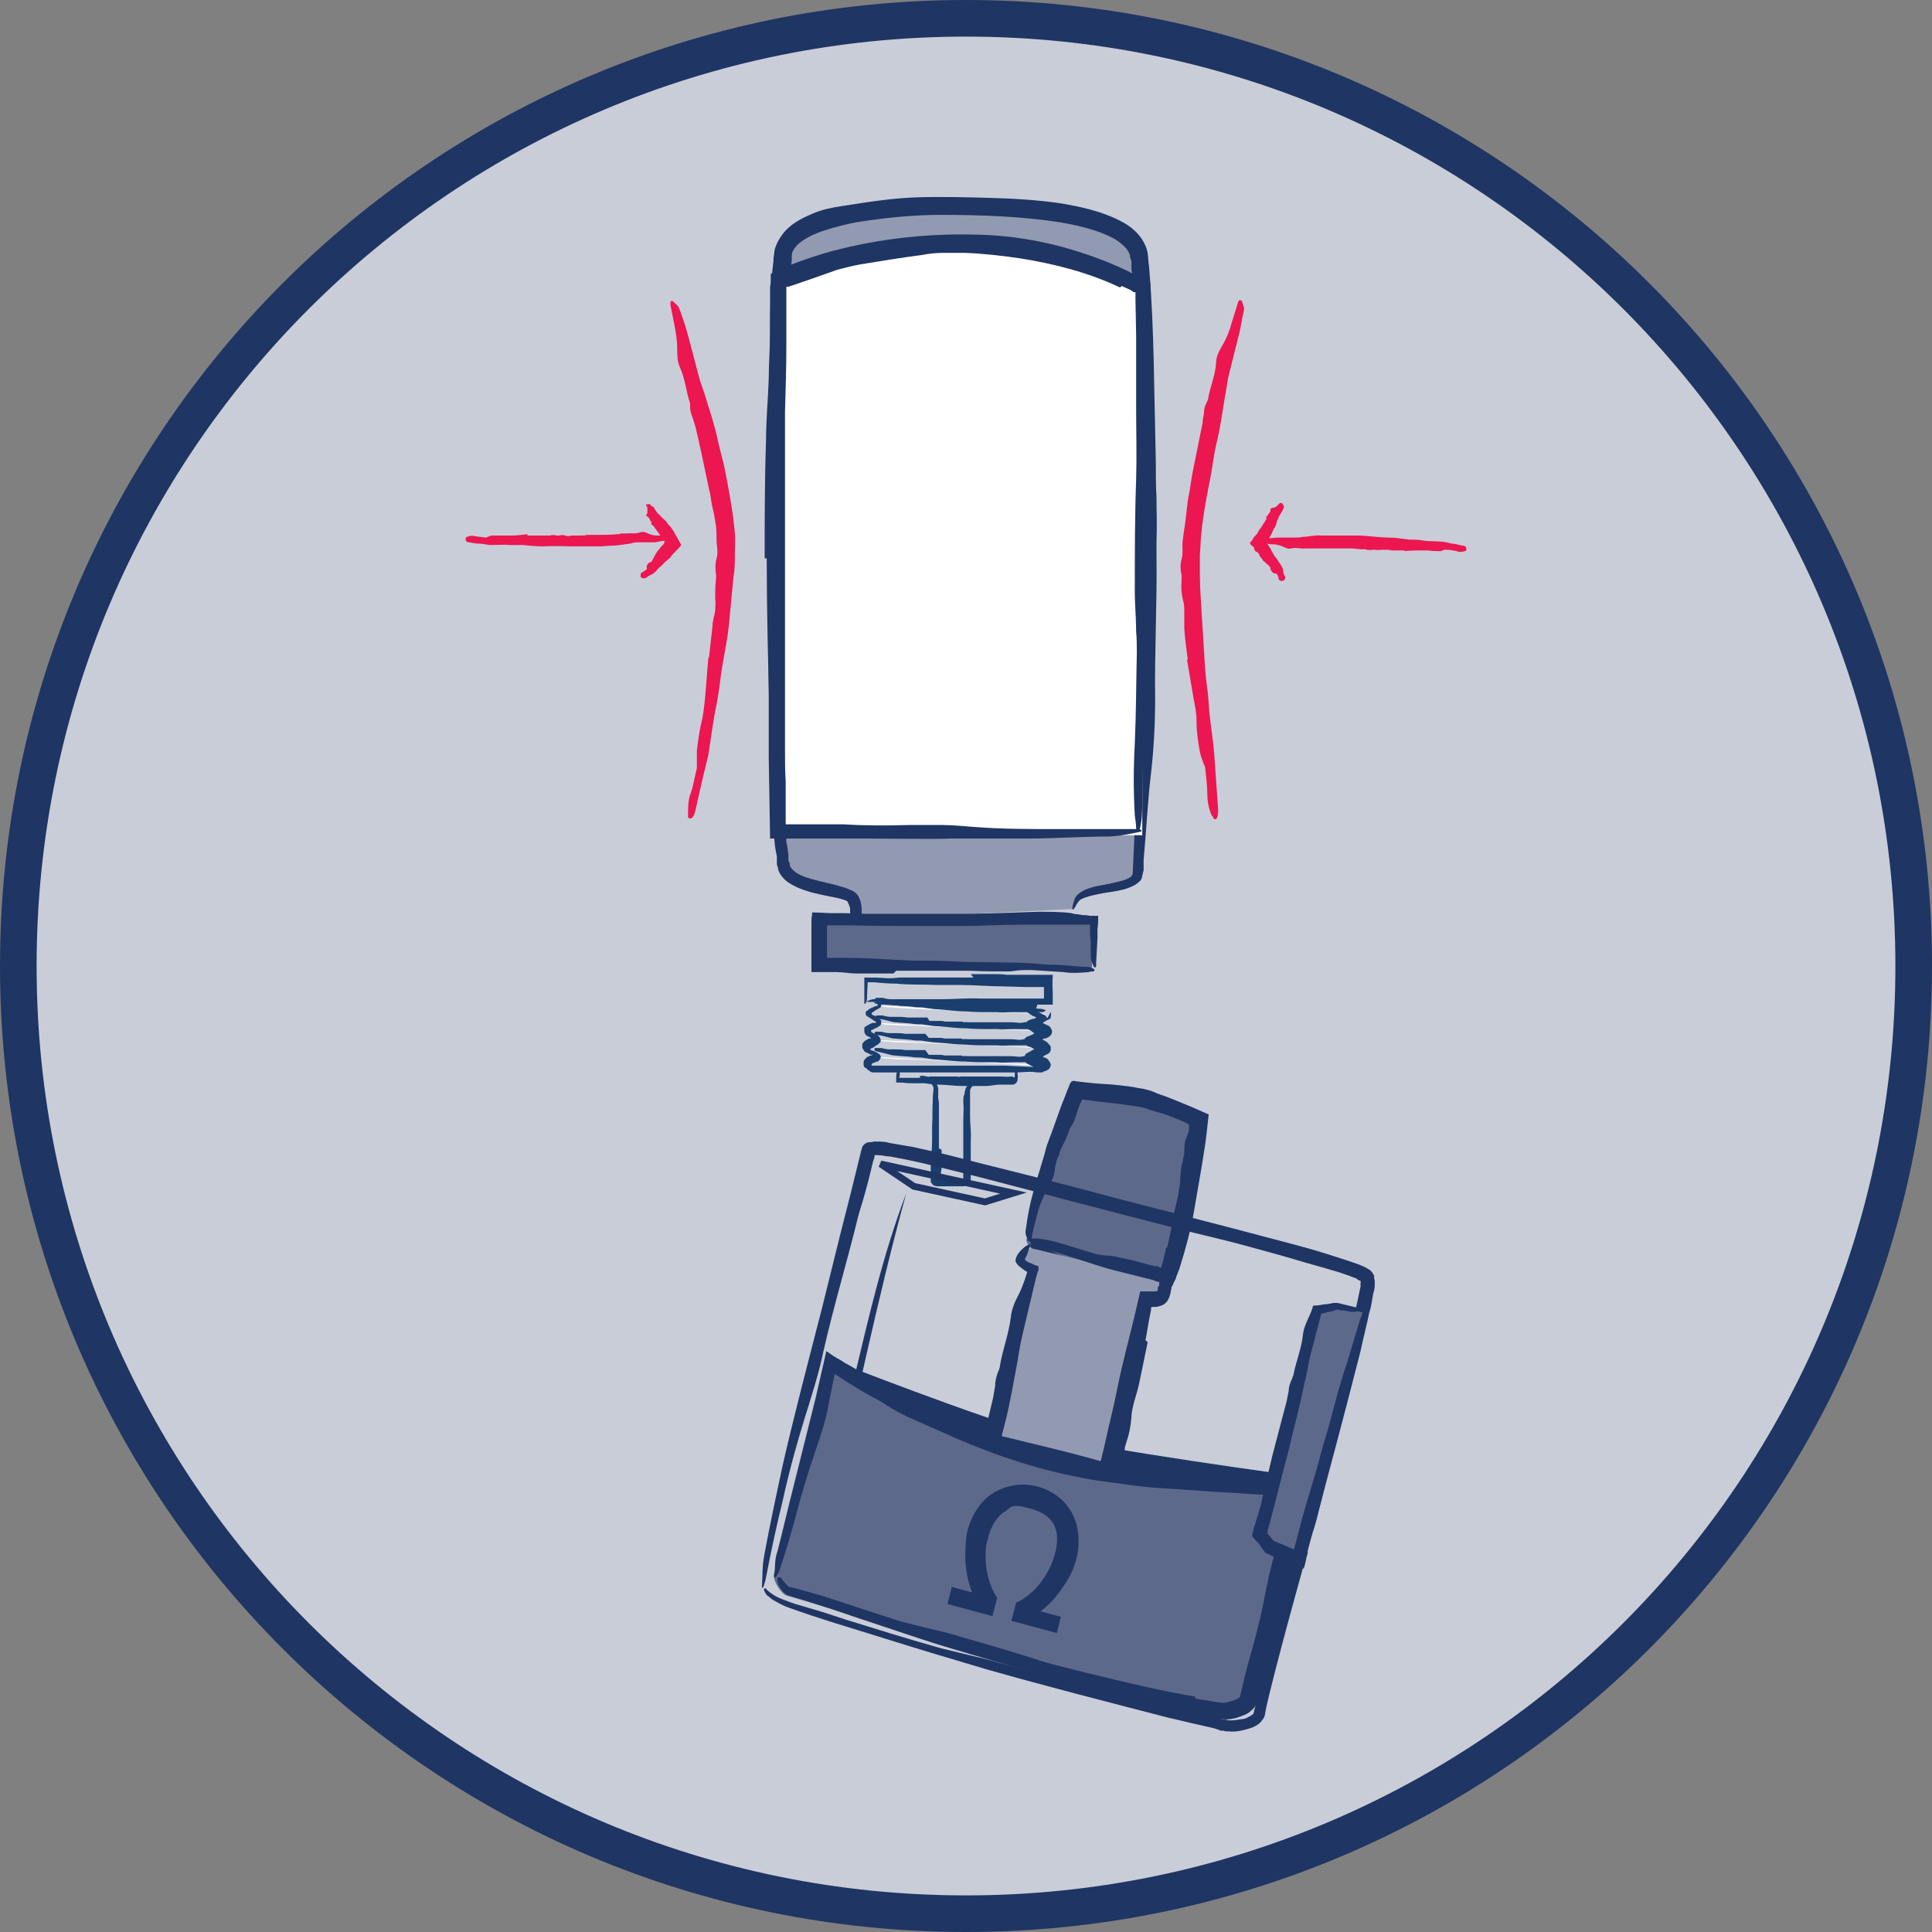 <?xml version="1.0" encoding="UTF-8"?>
<svg id="Layer_1" data-name="Layer 1" xmlns="http://www.w3.org/2000/svg" version="1.1" viewBox="0 0 285 285">
  <rect x="0" y="0" width="285" height="285" fill="#808080" stroke="none"/>
  <defs>
    <style>
      .cls-1 {
        fill: #5d698b;
      }

      .cls-1, .cls-2, .cls-3, .cls-4, .cls-5, .cls-6 {
        stroke-width: 0px;
      }

      .cls-2 {
        fill: #ec1651;
      }

      .cls-3 {
        fill: #929ab1;
      }

      .cls-7 {
        fill: #c9cdd8;
        stroke-width: 5.4px;
      }

      .cls-7, .cls-8 {
        stroke: #1f3563;
      }

      .cls-8 {
        fill: none;
      }

      .cls-4 {
        fill: #1f3563;
      }

      .cls-5 {
        fill: #fff;
      }

      .cls-6 {
        fill: #1a3e6e;
      }
    </style>
  </defs>
  <path class="cls-7" d="M142.5,2.7h0c77.2,0,139.8,62.6,139.8,139.8h0c0,77.2-62.6,139.8-139.8,139.8h0C65.3,282.3,2.7,219.7,2.7,142.5h0C2.7,65.3,65.3,2.7,142.5,2.7Z"/>
  <g>
    <g>
      <g>
        <path class="cls-3" d="M158.2,134s.4-1.2.8-1.6c1.6-1.7,8.7-1.1,8.9-3.4,1.5-18.8,2.2-74.8.4-91.1-.8-7.4-21.4-7.7-28.9-7.7s-23.3,1.2-23.9,7.4c-1.6,17.2-2,76.3.2,89.9.5,3.2,8,3,10,4.6.7.6.9,3.5.9,3.5l31.6-1.5Z"/>
        <path class="cls-4" d="M112.8,82.4c0-5.8,0-11.6.2-17.4,0-3,.3-6.1.4-9.1,0-2.3.2-4.7.2-7,0-1.7,0-3.5.1-5.2,0-1.7.2-3.5.4-5.2,0-.3,0-.6.1-1,0-.4.1-.9.3-1.3.3-.8.8-1.5,1.3-2.1,1.2-1.3,2.7-2,4.1-2.6,1.4-.6,2.9-.9,4.3-1.1,3.8-.6,7.6-1.2,11.3-1.3,3.7-.1,7.3,0,10.9.1,3.3.1,6.7.3,10.1.8,2.9.5,5.8,1.1,8.6,2.5,1.2.6,2.4,1.4,3.3,2.7.4.6.8,1.4.9,2.2.1.7.1,1.3.2,1.9.4,4.8.6,9.6.7,14.4.1,4.8.2,9.6.3,14.4,0,1.7,0,3.5.1,5.2,0,2.2.1,4.3,0,6.5,0,.7,0,1.4,0,2.2.1,7.1-.3,14.2-.2,21.2,0,3.6-.2,7.3-.6,10.8-.5,4.2-.7,8.5-1.1,12.9v1.5c-.1.3-.1.4-.2.8,0,.3-.2.7-.5.9-.5.5-1.1.7-1.6.9-.5.2-1,.3-1.5.4-1,.2-2,.3-2.9.5-.9.2-1.9.4-2.6.8-.3.2-.6.7-.8,1.1-.1.2-.3.4-.3.4,0,0-.2-.1-.1-.3,0-.4.2-.8.3-1.2.1-.4.5-.8.8-1,.7-.5,1.6-.8,2.6-1,1.1-.2,2.2-.4,3.3-.7.5-.1,1-.3,1.4-.5.3-.2.5-.4.5-.8l.3-6.7c.4-8.4.6-16.8.8-25.2,0-3.8,0-7.5,0-11.3,0-9.2-.3-18.5-.4-27.7,0-5.3-.4-10.7-.7-16,0-.7-.1-1.5-.2-2.2v-1.1c-.1-.2-.1-.4-.2-.5,0-.1,0-.2,0-.3-.1-.4-.4-.9-.8-1.3-.4-.4-.9-.8-1.4-1.1-2.3-1.3-5.2-2-8.1-2.5-5.8-.9-11.8-1.1-17.7-1.1-3.9,0-7.9.4-11.8,1-1.9.3-3.8.8-5.6,1.4-1.7.6-3.5,1.5-4.2,2.7-.2.3-.3.6-.3.9,0,.4,0,1-.1,1.4,0,1-.2,2-.2,3-.1,2-.3,4-.3,6-.2,4-.3,8-.4,12-.2,10-.6,19.9-.6,29.9,0,6.1.1,12.2.2,18.2,0,4.8.2,9.5.6,14.3v1.8c.1,0,.3,1.8.3,1.8v.9c.1,0,.2.4.2.4,0,.1,0,.2,0,.3.2.4.5.7.9,1,.9.6,2,.9,3.2,1.2,1.1.3,2.3.5,3.5.9.5.1.9.3,1.4.5.1,0,.2.1.4.2.1,0,.3.2.4.3.2.2.4.5.5.8.2.5.3,1,.3,1.5,0,.4,0,.7.1,1,.3,0,.6,0,.9,0h1.3s2.7,0,2.7,0h5.4c5.2-.3,10.4-.4,15.6-.6,1.8,0,3.5,0,4.9.2.6.1.6.4-.2.5-.7.1-1.4.2-2.1.3-3.9.4-7.7.6-11.7.7-4.9,0-9.8.3-14.7.4h-.6s-.7,0-.7,0c-.7,0-1.5.1-2.3.2l-.2-1.5c0-.2,0-.5-.1-.7v-.3s0-.2,0-.2c0-.2-.1-.5-.2-.7-.2-.5-.2-.4-.3-.5-.6-.3-1.7-.5-2.7-.7-1.5-.3-3-.6-4.6-1.3-.8-.4-1.7-.8-2.4-1.8-.2-.3-.3-.5-.4-.8,0-.3-.2-.7-.2-.8v-1.2c-.4-1.6-.4-3.1-.5-4.6-.1-1.5-.1-3.1-.2-4.6,0-3.9-.3-7.8-.4-11.8-.2-7.7-.4-15.4-.4-23h.1Z"/>
      </g>
      <g>
        <path class="cls-5" d="M168.4,123.2l-28.9.2-24.9-.3.4-81.4s10.5-5.8,27.5-5.6c16.1.1,26.2,6.6,26.2,6.6l-.2,80.6Z"/>
        <path class="cls-4" d="M165.2,42.4c-4.6-2.2-9.7-3.5-14.8-4.3-2.7-.4-5.4-.7-8.1-.8-1,0-2.1,0-3.1,0-1,0-2.1.1-3.1.3-3.1.4-6.1.9-9.2,1.4-1.1.2-2.3.5-3.4.8-2.5.9-4.8,1.7-7.2,2.5,0,0,0,0-.2,0,0,0-.1,0-.1,0h0c0,.1,0,.8,0,.8,0,.9,0,1.7,0,2.6,0,1.7,0,3.4,0,5.1,0,3.3-.1,6.6-.2,9.9,0,3,0,6.1,0,9.1,0,2.6,0,5.3,0,7.9v6.7s0,26.2,0,26.2c0,1.6,0,3.2.1,4.7,0,2,0,3.9,0,5.9v.2c0,0,0,0,0,0h0c0,.1,0,.2,0,.2h0s.2,0,.2,0h1.1s2.4,0,2.4,0h4.8c3.2.2,6.5.2,9.7.1,1.6,0,3.3,0,4.9,0,1.6,0,3.3.2,4.9.3,3.9.3,7.8.3,11.8.3,3.6,0,7.1,0,10.7,0,.5,0,1,0,1.5,0,.2,0,.4.1.5.2,0,0,0,.2-.2.2-1.5.3-2.7.6-4.6.7-4.1,0-8.2.3-12.2.3h-11.5c0,.1-11.5,0-11.5,0-3.4,0-6.9,0-10.3,0h-4.5s-.2-12-.2-12c0-3.6,0-7.3,0-10.9,0-4.9,0-9.8,0-14.6l.2-32.9v-11c.1-.3.1-.9.1-1.3v-.3s0-.2,0-.2c0,0,0-.1,0-.1l.6-.3.6-.3.5-.2.7-.3c.9-.4,1.8-.7,2.6-1,1.8-.6,3.6-1.2,5.4-1.6,7.3-1.8,14.8-2.4,22.2-2,4.6.3,9.2,1.2,13.6,2.7,2.2.7,4.4,1.6,6.5,2.6.5.3,1,.5,1.6.8l.4.2.6.3.6.4h.1c0,0,0,.3,0,.3v.3s0,3.7,0,3.7c0,5.5,0,11.1-.2,16.6-.2,8.7-.1,17.4-.3,26.1,0,5-.3,10-.4,15-.1,4.7-.2,9.5-.3,14.2,0,1.6,0,3.2-.4,4.5-.1.6-.4.5-.5-.2,0-.6-.1-1.2-.2-1.9-.2-3.5-.2-7.1,0-10.6.2-4.5.2-9,.3-13.4,0-1,0-2.1-.1-3.1,0-2-.2-3.9-.2-5.9,0-5.5,0-11.1.2-16.6.1-3.5,0-7.1,0-10.7v-10.5c0,0-.1-5.2-.1-5.2v-1.2s0,0,0,0c0,0,0,0,0,0h-.3c0-.1-.6-.4-.6-.4l-1.1-.5h0Z"/>
      </g>
      <g>
        <rect class="cls-1" x="137.4" y="118.9" width="7" height="40.5" transform="translate(.5 278.8) rotate(-89.5)"/>
        <path class="cls-4" d="M131.8,143.6h-5.5c-1,0-1.9-.2-2.9-.2h-1.1c-.5,0-1.1,0-1.6,0-.3,0-.7,0-1,0,0-.4,0-.9,0-1.3v-1.1c0-.5,0-.9,0-1.4,0-.4,0-.8,0-1.2,0-.5,0-.9,0-1.4,0-.3,0-.6,0-.9,0-.4,0-.8.1-1.2v-.3c1.1,0,2.2.1,2.6.1.6,0,1.1,0,1.7,0,1.1,0,2.3.1,3.5.1,1.1,0,2.1,0,3.2,0h2.8s2.4,0,2.4,0h9.1c.6,0,1.1,0,1.7,0,.7,0,1.4,0,2.1,0,.2,0,.5,0,.7,0,2.3-.1,4.5.2,6.8,0,1.2-.1,2.3,0,3.4.2h.4c0,0,.6.1.6.1.4,0,.8,0,1.2,0,0,.6,0,1.3-.1,1.9v1.3c0,0-.2,3.7-.2,3.7,0,.2,0,.4,0,.5,0,0,0,.1-.1.2,0,0-.1,0-.2,0-.2-.5-.5-1-.5-1.6v-2.1c0,0-.1-1.1-.1-1.1v-1s0-.5,0-.5h-6.5c-1.2,0-2.4,0-3.6,0-3,0-5.9.2-8.9.2-1.7,0-3.4,0-5.1,0-3.8,0-7.7,0-11.5-.1h-2.2s-1,0-1,0h0s0,0,0,0h0s0,.2,0,.2v.4s0,1.7,0,1.7c0,1,0,2.8,0,2.5h.2s.9,0,.9,0h2c3.2,0,6.4.3,9.5.4,1.9,0,3.9,0,5.8.1,3,.2,6.1.1,9.1.2,1.8,0,3.5.2,5.2.3,1.7,0,3.3.2,5,.3.6,0,1.1,0,1.6.3.2.1.2.3,0,.4-.2,0-.4,0-.7.1-1.2.1-2.5.2-3.7,0-1.6-.1-3.1-.2-4.7-.3-.4,0-.7,0-1.1,0-.7,0-1.4.1-2.1.2-1.9,0-3.9,0-5.8-.1-1.2,0-2.5,0-3.7,0h-7.3c0,.1,0,0,0,0Z"/>
      </g>
      <g>
        <path class="cls-6" d="M138.9,169.6v2.2c0,.4,0,.8-.1,1.1,0,.3,0,.6,0,.9,0,.1,0,.2,0,.3h0c0,0,0,.1,0,.1h0s0,0,0,0h0s0,0,0,0h-.4s0,0,0,0h0s0,0,0,0c0,0,.1-.1.2-.2,0-.1,0,0,0,0v1.4s0,0,0,0v-1.3s0,0,0,0c.2,0,.3,0,.5,0,.4,0,.7,0,1.1,0,.5.1.9,0,1.4,0,.3,0,.2,0,.4,0,0,0,.1,0,.1-.2h0c0-.4,0-.8,0-1.2,0-.4,0-.7,0-1.1v-.9s0-3.6,0-3.6c0-.2,0-.4,0-.7,0-.3,0-.5,0-.8,0,0,0-.2,0-.3,0-.9.1-1.8,0-2.7,0-.5,0-.9.2-1.3,0-.2,0-.3.1-.5,0-.2.1-.3.2-.5.2-.3.4-.5.7-.7.5-.3,1-.4,1.6-.5,0,0,.2,0,.2,0,0,0,0,0,0,0,0,0,0,0,0,.1-.2.1-.3.3-.6.4-.5.1-.9.4-1.2.8-.1.2-.2.3-.2.5v.8s0,1.6,0,1.6c0,.5,0,.9,0,1.4,0,1.2.2,2.3.1,3.5,0,.7,0,1.3,0,2v3.7c0,.6-.6,1.1-1.2,1.1-.1,0-.3,0-.4,0h-.2s-.4,0-.4,0h-.9s-1.7,0-1.7,0v-1.3s0,0,0,0v1.3c-.4,0-.9-.1-1.1-.7,0,0,0-.2,0-.2,0,0,0-.2,0-.2v-.2s0-.3,0-.3v-1.3c0-1.3.2-2.5.2-3.8,0-.8,0-1.5,0-2.3.1-1.2,0-2.4.1-3.6,0-.5,0-1,.1-1.5h.3s0,0,0,0h-.3c0-.2,0-.3,0-.5-.2-.6-.8-1-1.4-1.2-.2,0-.4-.1-.6-.3,0,0,0-.2,0-.2,0,0,.2,0,.3,0,.6,0,1.2.2,1.7.6.4.4.8,1,.7,1.7h-1.1s0,0,0,0h1.1s0,.5,0,.5c0,.1,0,.3,0,.4,0,.3.1.5.1.8,0,.8,0,1.5,0,2.3,0,.5,0,1,0,1.5,0,1,0,1.9,0,2.9h0Z"/>
        <path class="cls-6" d="M137.2,158.8c.4,0,.8,0,1.2,0,.2,0,.4,0,.6,0,.2,0,.3,0,.5,0,.2,0,.5,0,.7,0,0,0,.2,0,.3,0,.2,0,.4,0,.6,0,.3.1.5,0,.8,0,.3,0,.5,0,.8,0,.2,0,.5,0,.7,0,.2,0,.4,0,.6,0,.2,0,.3,0,.5,0h2c.1,0,.2,0,.4,0,.2,0,.3,0,.5,0,0,0,.1,0,.2,0,.5,0,1,.1,1.5,0,.4,0,.2,0,.4.1,0,0,.2,0,.2,0,0,0,0-.1,0-.2,0-.3,0-.5,0-.8,0,0,0,0,0-.1,0,0,0,0,0,0,0,0,0,0,.1,0,.1.1.3.2.3.4,0,.3.1.6,0,1.1,0,.4-.5.8-.9.7-.3,0-.6,0-1,0-.3,0-.5,0-.8,0-.6,0-1.3.2-1.9.2-.4,0-.8,0-1.1,0-.8,0-1.7,0-2.5,0-1.1,0-2.3-.2-3.4-.2-.7,0-1.4-.1-2.1-.2-.4,0-.9,0-1.3,0-.7,0-1.3,0-2-.1-.2,0-.4,0-.7,0,0,0-.2,0-.2-.1,0,0,0,0,0-.2,0,0,0,0,0-.1,0-.4,0-.8.1-1.1,0-.1,0-.2.2-.3,0,0,.2,0,.2,0,0,0,0,0,0,.1,0,.3.1.5,0,.8,0,0-.1.2,0,.2h0s0,0,0,0c0,0,0,0,.2,0,0,0,.2,0,.2,0,.4,0,.9,0,1.3,0,.3,0,.5,0,.8,0,.5,0,1.1,0,1.6-.1h0Z"/>
        <path class="cls-6" d="M143.2,143.7h3.5c.6,0,1.2,0,1.8.1.5,0,.9,0,1.4,0,.7,0,1.4,0,2.1,0,.3,0,.5,0,.8,0,.3,0,.6,0,.9,0,.2,0,.4,0,.6,0,.3,0,.5,0,.8,0,0,0,.1,0,.2,0-.1,1.6,0,2,0,2.8,0,.3,0,1.1,0,1.6-.5,0-1.1,0-1.6,0-.7,0-1.3,0-2,0h-1.8s-1.5,0-1.5,0h-5.8c-.4,0-.7,0-1.1,0-.4,0-.9,0-1.3,0-.1,0-.3,0-.4,0-1.4,0-2.9-.1-4.3,0-.7,0-1.5,0-2.2-.2-.9-.2-1.7-.2-2.6-.2-.8,0-1.6,0-2.4,0-.1,0-.2,0-.3,0,0,0,0,0-.1,0,0,0,0,0,0-.1.3-.1.6-.3,1-.3.9,0,1.8,0,2.7,0h5.1c.8,0,1.5,0,2.3,0,1.9,0,3.7-.2,5.6-.1,1.1,0,2.2,0,3.3,0h6.1c0,0,0,0,0,0v-1.1s0-.6,0-.6h0c0,0,0,0,0,0h0s0,0,0,0h-.1s-.9,0-.9,0h-1.7s-3.5-.1-3.5-.1c-2,0-4-.2-6.1-.2-1.2,0-2.5,0-3.7,0-1.9-.1-3.9,0-5.8-.2-1.1,0-2.2-.1-3.3-.2h-.9c0,0-.1,2.1-.1,2.1,0,.4,0,.7-.2,1,0,.1-.2.1-.2,0,0-.1,0-.3,0-.4,0-.4,0-.8,0-1.2,0-.4,0-.6,0-1.5v-.7c1.1,0,2.2,0,3.3.1.2,0,.5,0,.7,0,.4,0,.9-.1,1.3-.1,1.2,0,2.5,0,3.7,0,.8,0,1.6,0,2.4,0,1.6,0,3.1,0,4.7,0h0Z"/>
        <g>
          <line class="cls-5" x1="131.3" y1="144.2" x2="131.3" y2="144.3"/>
          <path class="cls-6" d="M130.6,144.3s0,0,0,0c0,0,0,0,0,0,0,0,0,0,0,0,0,0,0,0,0,0,0,0,0,0,0,0,0,0,0,0,0,0,.1,0,0,0,0,0,0,0,0,0,0,0,0,0,0,0,0,0,0,0,0,0,0,0,0,0,0,0,0,0,0,0,0,0,0,0,0,0,0,0,0,0,0,0,0,0,0,0,0,0,0,0,0,0,0,0,0,0,0,0,0,0,0,0,.1,0,.1,0,.2,0,.2,0,0,0,0,0,0,0,0,0,0,0,0,0,0,0,0,0,0,0,0,0,0,0,.1,0,.1,0,.3,0,.3,0,0,0,0,0,.1,0,0,0,0,0,0,0,0,0,0,0,0,0,0,0,.2,0,.2,0,0,0,0,0,0,0,0,0,0,0,0,0,0,0-.1,0-.1,0,0,0-.1,0-.2,0,0,0,0,0,0,0,0,0,0,0-.1,0,0,0-.1,0-.2,0,0,0-.1,0-.2,0,0,0,0,0-.2,0,0,0-.2,0-.2,0,0,0,0,0,0,0,0,0-.1,0,0,0,0,0,.1,0,.1,0,0,0,0,0,0,0,0,0-.1,0-.1,0,0,0,0,0,0,0,0,0,0,0,0,0,0,0,0,0-.1,0,0,0,0,0,0,0Z"/>
        </g>
        <g>
          <line class="cls-5" x1="151.4" y1="144.3" x2="151.4" y2="144.5"/>
          <path class="cls-6" d="M150.7,144.5s0,0,0,0c0,0,0,0,0,0,0,0,0,0,0,0,0,0,0,0,0,0,0,0,0,0,0,0,0,0,0,0,0,0,.1,0,0,0,0,0,0,0,0,0,0,0,0,0,0,0,0,0,0,0,0,0,0,0,0,0,0,0,0,0,0,0,0,0,0,0,0,0,0,0,0,0,0,0,0,0,0,0,0,0,0,0,0,0,0,0,0,0,0,0,0,0,0,0,.1,0,.1,0,.2,0,.2,0,0,0,0,0,0,0,0,0,0,0,0,0,0,0,0,0,0,0,0,0,0,0,.1,0,.1,0,.3,0,.3,0,0,0,0,0,.1,0,0,0,0,0,0,0,0,0,0,0,0,0,0,0,.2,0,.2,0,0,0,0,0,0,0,0,0,0,0,0,0,0,0-.1,0-.1,0,0,0-.1,0-.2,0,0,0,0,0,0,0,0,0,0,0-.1,0,0,0-.1,0-.2,0,0,0-.1,0-.2,0,0,0,0,0-.2,0,0,0-.2,0-.2,0,0,0,0,0,0,0,0,0-.1,0,0,0,0,0,.1,0,.1,0,0,0,0,0,0,0,0,0-.1,0-.1,0,0,0,0,0,0,0,0,0,0,0,0,0,0,0,0,0-.1,0,0,0,0,0,0,0Z"/>
        </g>
        <g>
          <path class="cls-5" d="M154.4,157.3c-.5-.3-1.6-.2-2.1-.3-.8,0-1.6-.1-2.5-.1-1.7,0-3.4-.2-5-.2-3.4-.1-6.9-.3-10.3-.4s-1.8,0-2.7-.1-.9,0-1.4-.1-.8,0-1.1-.2"/>
          <path class="cls-6" d="M137,155.6c.5,0,1,0,1.5,0,.3,0,.5,0,.8.1.2,0,.4,0,.6,0,.3,0,.6,0,.9,0,.1,0,.2,0,.3,0,.3,0,.5,0,.7,0,.3.2.6,0,.9.1.3,0,.6,0,.9,0,.3,0,.6,0,.8,0,.2,0,.5,0,.7,0,.2,0,.4,0,.6,0h2.4c.1,0,.3,0,.4,0,.2,0,.4,0,.5,0,0,0,.1,0,.2,0,.6,0,1.2.2,1.8,0,.3,0,.6,0,.9.2.3.2.7.2,1.1.2.3,0,.7,0,1.1.2,0,0,.1,0,.1.1,0,0,0,0,0,0,0,0,0,0,0,0-.2,0-.3.2-.5.2-.3,0-.7,0-1.1,0-.7,0-1.4,0-2.2,0-.3,0-.6,0-1,0-.8,0-1.6.1-2.4,0-.5,0-.9,0-1.4,0-1,0-2,0-3.1-.1-1.4,0-2.7-.2-4.1-.3-.8,0-1.7-.2-2.5-.3-.5,0-1,0-1.5-.1-.8-.1-1.6-.1-2.4-.2-.5,0-.9-.2-1.4-.3-.4-.1-.9-.2-1.3-.3-.1,0-.3-.1-.3-.3,0,0,0-.2.1-.2,0,0,0,0,0,0,.2,0,.5,0,.9,0,.4.1.8.2,1.2.2,0,0,.2,0,.3,0,.2,0,.4,0,.5,0,.5,0,1,0,1.5.1.3,0,.7,0,1,0,.6,0,1.3,0,2,0h0Z"/>
        </g>
        <g>
          <path class="cls-5" d="M154.4,154.7c-.5-.3-1.5-.2-2.1-.2s-1.7-.1-2.5-.1c-1.7,0-3.4-.2-5.1-.2-3.4-.1-6.8-.3-10.2-.4s-1.9,0-2.8-.1-.9,0-1.4-.1-.8,0-1.1-.2"/>
          <path class="cls-6" d="M137,153.1c.5,0,1,0,1.5,0,.3,0,.5,0,.8.1.2,0,.4,0,.6,0,.3,0,.6,0,.9,0,.1,0,.2,0,.3,0,.3,0,.5,0,.7,0,.3.2.6,0,.9.1.3,0,.6,0,.9,0,.3,0,.6,0,.8,0,.2,0,.5,0,.7,0,.2,0,.4,0,.6,0h2.4c.1,0,.3,0,.4,0,.2,0,.4,0,.5,0,0,0,.1,0,.2,0,.6,0,1.2.2,1.8,0,.3,0,.6,0,.9.2.3.2.7.2,1.1.2.3,0,.7,0,1.1.2,0,0,0,0,.1.1,0,0,0,0,0,0,0,0,0,0,0,0-.2,0-.3.2-.5.2-.3,0-.7,0-1.1,0-.8,0-1.4,0-2.2,0-.3,0-.6,0-1,0-.8,0-1.6.1-2.4,0-.5,0-.9,0-1.4,0-1,0-2,0-3.1-.1-1.4,0-2.7-.2-4.1-.3-.8,0-1.7-.2-2.5-.3-.5,0-1,0-1.5-.1-.8-.1-1.6-.1-2.4-.2-.5,0-.9-.2-1.4-.3-.4-.1-.9-.2-1.3-.2-.1,0-.3-.1-.3-.3,0,0,.1-.2.1-.2,0,0,0,0,0,0,.1,0,.5,0,.9,0,.4.1.8.2,1.2.2,0,0,.2,0,.3,0,.2,0,.4,0,.5,0,.5,0,1,0,1.5.1.3,0,.7,0,1,0,.6,0,1.3,0,2,0h0Z"/>
        </g>
        <g>
          <path class="cls-5" d="M154.4,152.2c-.5-.3-1.5-.2-2.1-.2-.8,0-1.7,0-2.5-.1-1.7-.1-3.4-.1-5.1-.2-3.4-.2-6.9-.2-10.3-.4-.9,0-1.8,0-2.7-.1-.4,0-.9,0-1.3-.1s-.9,0-1.2-.2"/>
          <path class="cls-6" d="M137.1,150.6c.5,0,1,0,1.5,0,.3,0,.5,0,.8.1.2,0,.4,0,.6,0,.3,0,.6,0,.9,0,.1,0,.2,0,.3,0,.3,0,.5,0,.7,0,.3.2.6,0,.9.1.3,0,.6,0,.9,0,.3,0,.6,0,.8,0,.2,0,.5,0,.7,0,.2,0,.4,0,.6,0h2.4c.1,0,.3,0,.4,0,.2,0,.4,0,.5,0,0,0,.1,0,.2,0,.6,0,1.2.2,1.8,0,.3,0,.6,0,.9.2.3.2.7.2,1.1.3.3,0,.7,0,1.1.2,0,0,0,0,.1.1,0,0,0,0,0,0,0,0,0,0,0,0-.2,0-.3.2-.5.2-.3,0-.7,0-1.1,0-.7,0-1.4,0-2.2,0-.3,0-.6,0-1,0-.8,0-1.6.1-2.4,0-.5,0-.9,0-1.4,0-1,0-2,0-3.1-.1-1.4,0-2.7-.2-4.1-.3-.8,0-1.7-.2-2.5-.3-.5,0-1,0-1.5-.1-.8-.1-1.6-.1-2.4-.2-.5,0-.9-.2-1.4-.3-.4-.1-.9-.2-1.3-.2-.1,0-.3-.1-.2-.3,0,0,0,0,0,0,0,0,0,0,0,0,0,0,0,0,0,0,0-.1,0-.2.1-.2.2,0,.4,0,.9,0,.4.1.8.2,1.2.2,0,0,.2,0,.3,0,.2,0,.4,0,.6,0,.5,0,1,0,1.5.1.3,0,.7,0,1,0,.6,0,1.3,0,2,0h0Z"/>
        </g>
        <g>
          <path class="cls-5" d="M154.4,149.7c-.5-.3-1.5-.2-2.1-.2s-1.6,0-2.5-.1c-1.7-.1-3.4-.1-5-.2-3.5-.2-6.9-.2-10.4-.4s-1.8-.1-2.7-.2c-.5,0-.9,0-1.4-.1s-.8,0-1.1-.2"/>
          <path class="cls-6" d="M137.1,148.1c.5,0,1,0,1.5,0,.3,0,.5,0,.8.1.2,0,.4,0,.6,0,.3,0,.6,0,.9,0,.1,0,.2,0,.3,0,.3,0,.5,0,.7,0,.3.2.6,0,.9.1.3,0,.6,0,.9,0,.3,0,.6,0,.8,0,.2,0,.5,0,.7,0,.2,0,.4,0,.6,0h2.4c.1,0,.3,0,.4,0,.2,0,.4,0,.5,0,0,0,.1,0,.2,0,.6,0,1.2.2,1.8,0,.3,0,.6,0,.9.2.3.2.7.2,1.1.3.3,0,.7,0,1.1.2,0,0,0,0,.1.1,0,0,0,0,0,0,0,0,0,0,0,0-.2,0-.3.2-.5.2-.3,0-.7,0-1.1,0-.7,0-1.4,0-2.2,0-.3,0-.6,0-1,0-.8,0-1.6.1-2.4,0-.5,0-.9,0-1.4,0-1,0-2,0-3.1-.1-1.4,0-2.7-.2-4.1-.3-.8,0-1.7-.2-2.5-.3-.5,0-1,0-1.5-.1-.8-.1-1.6-.1-2.4-.2-.5,0-.9-.2-1.4-.3-.4,0-.9-.2-1.3-.3-.1,0-.3,0-.3-.3,0,0,0-.2.1-.2,0,0,0,0,.1,0,.2,0,.5,0,.9,0,.4.1.8.2,1.2.2,0,0,.2,0,.3,0,.2,0,.4,0,.6,0,.5,0,1,0,1.5.2.3,0,.7,0,1,0,.6,0,1.3,0,2,0h0Z"/>
        </g>
        <path class="cls-6" d="M155,149.3c.1.2,0,.6,0,.8,0,.1-.1.2-.3.3-.1,0-.4.2-.6.3l-.3.2h.1s0,0,0,0c0,0,0,0,0,0,0,0,0,0,0,0h-.1c0,0,.4.2.4.2.2.1.5.2.6.3.2.2.3.4.4.7,0,.4-.1.5-.4.8-.1.1-.4.2-.6.3h-.3c0,.1-.1.2-.1.2h0c0,0,0,0,0,0,0,0,0,0,0,0h0c0,0,0,0,0,0h0s0,0,0,0c.1,0,.7.3.8.5.2.2.3.3.4.5,0,.2,0,.4,0,.5,0,.1-.1.2-.2.4,0,0-.1.1-.3.2l-.4.2-.3.2h0s0,0,0,0c.1,0,0,0,0,0,0,0,0,0,0,0,0,0,0,0,0,0,0,0,0,0,0,0,0,0,.2,0,.2.1.2,0,.3.1.5.2h0c.2.2.4.5.5.8h0s0,0,0,0h0s0,.1,0,.1c0,.3-.2.6-.4.7h0s0,0,0,0l-.4.2c-.2,0-.4.2-.5.2-.4,0-.5,0-.7,0-1.1-.2-2.1,0-3.2,0-1,0-2,0-3.1,0-.9,0-1.9,0-2.8,0h-2.5s-2.1,0-2.1,0h-8.1c-.5,0-1,0-1.5,0,0,0-.4,0-.7,0-.3,0-.5,0-.7-.2-.2-.1-.4-.3-.5-.4-.2-.1-.4-.2-.4-.5,0-.1,0-.3,0-.4,0-.1,0-.2.1-.3,0-.1.2-.2.3-.4,0,0,.4-.2.6-.3h.2c0-.1.2-.2.2-.2h0s-.3.1-.3.1h0s0,0,0,0h0s0,0,0,0l-.6-.3c-.3-.1-.4-.2-.5-.4,0-.1-.2-.2-.2-.4,0-.2,0-.4,0-.5,0-.1.2-.2.3-.4,0,0,.2-.1.3-.2l.4-.2h.2c0,0,0,0,0,0,0,0,0,0,0,0,0,0,0,0,0,0,0,0,0,0,.1,0h0s0,0,0,0h0c0,0-.2-.2-.2-.2l-.4-.2c-.1,0-.2-.1-.2-.2-.1-.1-.2-.3-.2-.4,0-.1,0-.4,0-.5,0-.2.2-.3.4-.4.2-.1.5-.3.8-.4.2,0,.2,0,.2,0,0,0,.1,0,.2,0,0,0,.2,0,.1-.2,0,0-.1,0-.2-.1-.2-.1,0,0-.6-.4-.2-.1-.3-.2-.5-.3-.1,0-.2-.2-.2-.4,0-.2,0-.3.2-.4.1,0,.2-.2.4-.3l.9-.4h.2c0-.1.2-.2,0-.3,0,0,0-.1-.1-.2h0c0-.1,0-.2,0-.2,0,0,0,0,.1,0h.2c.1.3.4.4.4.7,0,.2-.3.3-.6.5-.4.2-.5.3-.6.4,0,0-.2,0-.2.2,0,0,0,.2,0,.2h.2c0,.1,0,.1,0,.1h.2c.2.2.5.4.7.5.2.1.3.2.3.4,0,.2,0,.4-.1.5-.1.1-.2.2-.4.3l-.8.4c0,0-.1,0-.2.1,0,0,0,.1,0,.2l.3.2.6.3c.2.1.3.2.4.4,0,0,.2.3.1.5,0,.2-.2.2-.3.4-.1.1-.4.2-.6.4l-.3.2s-.3,0-.3.2c0,.1.2.2.3.2h0s.1,0,.1,0l.6.3c.2.1.3.2.4.3,0,0,.2.2.1.4,0,.2-.1.2-.2.4,0,0-.1.1-.2.2,0,0,0,0-.2,0l-.4.2h-.2c0,.1-.1.2-.1.2,0,0,0,0,0,0h0c.2-.1,0,0,0,0h0c-.1,0,0,.2,0,.2.3,0,0,0,1,0,1.3,0,2.6,0,3.9,0,1.5,0,3,0,4.5,0h10.2c0,0,4.4.2,4.4.2l.6-.3v.3c.1.1.2,0,0,0h-.3s0,0,0,0h.3c0,0,0,0,0,0v.3c-.1,0-1.1-.5-1.1-.5-.2-.1-.6-.3-.7-.4-.2-.2-.2-.3-.3-.5,0-.2,0-.5.1-.6,0-.2.2-.3.6-.5l.7-.4h0s0,0,0,0c0,0,.1,0,0-.1,0,0,0,0,0,0,0,0,0,0,0,0l-.4-.2-.5-.2c-.1,0-.2-.2-.3-.2-.1-.2-.2-.3-.2-.5,0-.3,0-.4.2-.5,0,0,.1-.2.3-.2l.5-.2c.4-.2.5-.2.4-.2,0,0,0,0,0,0,0,0,0-.1,0-.2,0,0,0,0,0,0,0,0,0,0,0,0h-.1c-.3-.3-.7-.4-.9-.6-.2-.2-.2-.3-.3-.5,0-.3.1-.4.3-.5,0,0,.2-.2.3-.2l.5-.2h.3c0-.1,0-.1,0-.1h.2c0-.1,0-.2,0-.2h-.2c0,0,0-.1,0-.1h-.2c0,0-.6-.4-.6-.4-.1,0-.2-.2-.3-.2,0,0-.1-.2,0-.4,0-.1.3-.6.3-.7l.4.6c-1.5,0-3,0-4.6,0-2.7-.1-5.4,0-8.1-.2-1.6,0-3.1-.2-4.6-.2-1.5,0-2.9-.1-4.4-.2-.5,0-1,0-1.4-.2-.2,0-.2-.2,0-.2.2,0,.4,0,.6,0,1.1,0,2.2,0,3.3,0,1.4,0,2.8.1,4.2.2.3,0,.6,0,1,0,.6,0,1.2,0,1.8-.1,1.7,0,3.4,0,5.1.1,1.1,0,2.2,0,3.3,0h3.8s.9,0,.9,0l-.3.9h0c0,.1,0,.2,0,.2,0,0,0,0,0,0,0,0,0,0,0,0l.8.4c.2.1.4.2.6.3.1.1.2.3.3.4h0Z"/>
      </g>
      <path class="cls-2" d="M186.3,82.6c-.2-.2-.3-.4-.5-.6,0-.1,0-.3-.2-.4,0,0-.1-.2-.2-.2,0,0-.2,0-.2-.1,0,0-.2-.2-.2-.4,0-.1,0-.2-.2-.3-.3-.2-.4-.4-.4-.6.4-.3.4-.5.6-.8.1-.1.2-.2.3-.3,0-.1.1-.1.2-.2,0-.1.1-.3.2-.4,0-.1.1-.2.2-.3,0,0,.1-.2.2-.3l.7-1.1c0,0,0-.2,0-.3,0-.1,0-.2.2-.2,0,0,0,0,0,0,0-.3.5-.5.4-.9,0-.2.2-.3.4-.3.3,0,.5-.2.6-.3.1-.1.3-.3.4-.4,0,0,0,0,.1,0,0,0,0,0,.1,0,0,0,.1,0,.1,0,.1.2.3.4.3.5,0,.2-.1.4-.2.6-.2.3-.4.7-.6,1,0,.2-.1.3-.2.5-.1.4-.2.9-.5,1.2-.1.2-.2.5-.3.7l-.4.7-.2.3c0,.1-.2.3-.2.2,0,0,0,0,0,0,0,0,0,0,0,.1.1.2.3.4.4.6.3.4.4.8.7,1.2.1.3.3.4.5.7.2.4.5.7.7,1.1.1.2.2.5.2.8,0,.2.2.5.3.7,0,0,0,.2-.1.4,0,0-.2.2-.3.2,0,0-.1,0-.2,0-.2,0-.4-.2-.4-.4,0-.3-.2-.5-.3-.7,0,0-.1,0-.2,0-.1,0-.2,0-.3-.1-.2-.2-.4-.4-.4-.7,0-.2-.2-.3-.3-.4-.3-.3-.5-.5-.8-.7h0Z"/>
      <path class="cls-2" d="M207.2,81.2c-.6,0-1.2,0-1.7,0-.3,0-.6-.1-.9-.1-.2,0-.5,0-.7,0-.3,0-.7.1-1,0-.1,0-.3,0-.4,0-.3.1-.6,0-.9,0-.4-.2-.7,0-1.1-.1-.4,0-.7-.1-1.1-.1-.3,0-.7,0-1,0-.3,0-.6,0-.9,0-.2,0-.5,0-.7,0-1,0-1.9,0-2.9,0-.2,0-.3,0-.5,0-.2,0-.4,0-.6,0,0,0-.1,0-.2,0-.7.1-1.4-.2-2.1,0-.4.1-.7,0-1.1-.2-.4-.2-.8-.3-1.3-.4-.4,0-.8,0-1.2-.1,0,0-.1,0-.2,0,0,0,0,0,0-.1,0,0,0-.1,0-.2.2-.2.3-.5.5-.5.4,0,.9-.1,1.3-.1.8,0,1.7,0,2.5,0,.4,0,.8,0,1.1-.1.9,0,1.9-.3,2.8-.2.5,0,1.1,0,1.6,0,1.2,0,2.4,0,3.6,0,1.6,0,3.2.3,4.8.3,1,0,2,.2,3,.3.6,0,1.2,0,1.8.1,1,.2,1.9.1,2.9.2.5,0,1.1.2,1.6.3.5,0,1,.2,1.6.3.2,0,.3,0,.5.3,0,.1,0,.3,0,.4,0,0-.1.1-.2.1-.4.1-.8.2-1.2,0-.5-.1-1-.2-1.5-.2-.1,0-.2,0-.3,0-.2,0-.4.2-.6.2-.6,0-1.2,0-1.8-.1-.4,0-.8,0-1.2,0-.8,0-1.5,0-2.3.1,0,0,0,0,0,0Z"/>
      <path class="cls-2" d="M97,81.3c.2-.2.3-.4.5-.6,0-.1.2-.2.3-.3,0,0,.1-.2.2-.3,0,0,0-.2,0-.2,0,0,0,0,0,0,0,0,0,0,0,0-.1,0-.1,0,0,0,.2,0,0,0,0-.1,0,0,0,0,0,0,0,0,0-.1-.1-.2,0-.1-.2-.2-.3-.3,0-.1-.1-.2-.2-.3,0,0-.1-.2-.2-.3l-.8-1.1c0,0-.1-.1-.2-.2-.1,0-.2-.1-.1-.3,0,0,0,0,0-.1-.3-.2-.2-.6-.6-.8-.2,0-.2-.3,0-.5,0-.3,0-.5,0-.7,0-.2-.1-.3-.2-.5,0,0,0,0,0-.1,0,0,0,0,0,0,0,0,.1,0,.1,0,.2,0,.5-.1.5,0,.1.2.3.3.5.4.2.3.4.7.7,1,.1.1.3.2.4.4.3.3.7.6.9.9.1.2.3.4.5.6l.5.7.2.4.3.5c.2.4.4.7.6,1.1-.3.4-.7.8-1,1.1-.2.2-.4.4-.5.6-.3.4-.7.6-1,.9-.2.2-.3.4-.6.6-.4.3-.6.7-.9.9-.2.2-.5.3-.7.4-.2.1-.4.3-.6.4,0,0-.1,0-.4,0-.1,0-.3-.2-.3-.2,0,0,0-.1,0-.2,0-.2,0-.4.3-.5.2-.1.4-.3.6-.4,0,0,0-.1,0-.2,0-.1,0-.3,0-.3.1-.3.3-.5.6-.6.2,0,.2-.3.3-.4.2-.3.3-.6.5-.9h0Z"/>
      <path class="cls-2" d="M77.8,79c.6,0,1.2,0,1.7,0,.3,0,.6,0,.9,0,.2,0,.5,0,.7,0,.3-.1.7-.1,1,0,.1,0,.3,0,.4,0,.3-.1.6-.1.9,0,.4.2.7,0,1.1,0,.4,0,.7,0,1.1,0,.3,0,.7,0,1-.1.3,0,.6,0,.9,0,.2,0,.5,0,.7,0,1,0,1.9,0,2.9-.1.2,0,.3,0,.5-.1.2,0,.4,0,.6,0,0,0,.1,0,.2,0,.7-.1,1.4.1,2.1-.2.4-.1.7,0,1.1.2.4.2.9.3,1.3.3.4,0,.8,0,1.2,0,0,0,.1,0,.2,0,0,0,0,0,0,.1,0,0,0,.1,0,.2-.2.2-.3.5-.5.5-.4,0-.9.2-1.3.2-.8,0-1.7,0-2.5,0-.4,0-.7.1-1.1.2-.9.1-1.8.3-2.8.3-.5,0-1.1.1-1.6.1-1.2,0-2.4,0-3.6,0-1.6,0-3.2-.1-4.8,0-1,0-2-.1-3-.2-.6,0-1.2,0-1.8,0-1-.1-1.9,0-2.9,0-.5,0-1.1-.2-1.6-.2-.5,0-1-.1-1.6-.2-.2,0-.3,0-.5-.3,0-.1,0-.3,0-.4,0,0,.1-.1.2-.1.4-.2.8-.2,1.2-.1.5.1,1,.1,1.5.2.1,0,.2,0,.3-.1.2,0,.4-.2.6-.2.6,0,1.2,0,1.8,0,.4,0,.8,0,1.2,0,.8,0,1.5-.1,2.3-.2,0,0,0,0,0,0Z"/>
      <path class="cls-2" d="M104.6,96.9l.5-4.5c0-.8.3-1.6.4-2.3,0-.6.1-1.2,0-1.8,0-.9,0-1.8.1-2.7,0-.3.1-.7,0-1-.1-.8-.1-1.5.1-2.2.3-1,0-1.9,0-2.8,0-.9,0-1.8-.2-2.7-.1-.8-.3-1.7-.5-2.5-.1-.7-.2-1.5-.4-2.2l-.4-1.9c-.5-2.4-1-4.8-1.6-7.3-.1-.4-.3-.9-.4-1.3-.2-.5-.4-1.1-.4-1.6,0-.2,0-.4,0-.6-.6-1.7-.7-3.6-1.5-5.3-.4-.9-.4-1.8-.4-2.8,0-1.1-.2-2.3-.4-3.4-.2-1-.4-2-.6-3,0-.1,0-.3,0-.4,0,0,0-.1.1-.2,0,0,.2,0,.2,0,.3.3.8.6,1,1.1.4,1.1.8,2.2,1.1,3.3.6,2.1,1.1,4.2,1.7,6.4.2.9.6,1.9.9,2.8.7,2.3,1.5,4.6,2,7,.3,1.4.7,2.7,1,4.1.6,3.1,1.2,6.2,1.5,9.5.1,1.1,0,2.2,0,3.3,0,1.1,0,2.1-.2,3.2-.2,2.1-.4,4.2-.6,6.3-.2,2.6-.8,5.2-1.2,7.8-.2,1.6-.4,3.2-.7,4.7-.5,2.4-.8,4.9-1.2,7.4-.3,1.4-.7,2.8-1,4.2-.3,1.3-.6,2.6-.9,4-.1.4-.2.9-.6,1.2-.2.1-.4,0-.5-.1,0-.2,0-.4,0-.6,0-1,0-2,.4-3,.4-1.2.6-2.5.9-3.7,0-.3,0-.6,0-.9,0-.6,0-1.1,0-1.7.2-1.6.4-3.1.8-4.7.2-1,.3-2,.4-3,.2-2,.3-4,.5-6h.1Z"/>
      <path class="cls-2" d="M175.2,97.2c-.2-1.5-.4-3-.5-4.5,0-.8,0-1.6,0-2.4,0-.6,0-1.2-.2-1.8-.2-.9-.3-1.8-.2-2.7,0-.3,0-.7,0-1-.2-.8-.2-1.5,0-2.3.3-1,0-2,.2-3,.1-1,.3-1.9.4-2.9.1-.9.2-1.8.3-2.6.1-.8.3-1.5.4-2.3l.3-1.9c.5-2.5,1-4.9,1.5-7.4,0-.4.1-.9.2-1.4,0-.6.1-1.1.4-1.6,0-.2.2-.3.2-.5.3-1.8,1.1-3.6,1.2-5.4,0-1,.5-1.8,1-2.7.6-1,1-2.1,1.3-3.2.3-1,.6-1.9.9-2.9,0-.1.1-.3.2-.4,0,0,.1,0,.2,0,0,0,.2,0,.2.1.1.5.4.9.3,1.4-.3,1.1-.4,2.3-.7,3.4l-1.6,6.4c-.2,1-.3,1.9-.5,2.9-.4,2.4-.7,4.8-1.3,7.1-.3,1.4-.5,2.7-.7,4.1-.6,3-1.2,6.1-1.5,9.1-.1,1-.1,2-.2,3,0,1,0,2,0,3.1,0,2.1.2,4.1.3,6.2.2,2.6.3,5.2.5,7.8.1,1.6.4,3.1.5,4.7.1,2.5.6,4.9.8,7.4.1,1.4.2,2.9.3,4.3.1,1.4.2,2.7.3,4.1,0,.5,0,.9-.2,1.3-.1.2-.4.2-.5,0,0-.2-.2-.3-.3-.5-.4-1-.6-2-.6-3,0-1.3-.2-2.6-.3-3.8,0-.3-.2-.6-.3-.9-.2-.5-.4-1.1-.5-1.6-.3-1.6-.5-3.1-.5-4.7,0-1-.2-2-.4-3l-1-5.9h.1Z"/>
    </g>
    <g>
      <g>
        <path class="cls-1" d="M151.5,182.8c.2-3.4,3.5-13.7,3.5-13.7l3.7-8.5s7.5.7,10,1.3,7.9,3,7.9,3c0,0-2.1,19.2-4.6,23.9-.7,1.4-7.3-.7-8.8-1-4-.8-12-2.4-11.8-5.1Z"/>
        <path class="cls-4" d="M172.2,183.9c.4-1.6.7-3.3,1-5,.2-.9.4-1.7.6-2.6.1-.7.2-1.4.3-2,0-1,.1-2.1.4-3.1,0-.4.2-.8.2-1.1,0-.9,0-1.7.4-2.5.2-.4.3-.9.3-1.3,0-.3,0-.2,0-.3v-.2c0,0-.1,0-.2,0h0c0,0-.3-.2-.3-.2l-.7-.3c-.5-.2-1-.4-1.5-.6-.9-.4-1.9-.6-2.8-.9-.8-.3-1.5-.5-2.3-.6-.7-.1-1.4-.2-2.1-.3-1.4-.2-2.8-.3-4.2-.5l-1.6-.2c0,0-.1,0-.1.1l-.3.6c-.2.5-.4,1-.5,1.5-.2.6-.4,1.2-.8,1.8-.1.2-.3.4-.3.6-.3,1-.8,1.9-1.3,2.9v.2c0,0,0,0-.1,0v.4c-.1,0-.4.8-.4.8-.1.5-.3,1-.3,1.5-.1,1.1-.7,2-1.2,3-.6,1.1-1.1,2.3-1.4,3.6-.3,1.1-.6,2.2-.8,3.3,0,.2,0,.3-.1.5,0,0-.1.1-.2.1,0,0-.2,0-.2,0-.2-.5-.5-1-.4-1.6.2-1.4.4-2.7.7-4,.6-2.5,1.4-4.9,2.1-7.3l.2-.8c.1-.4.2-.6.3-.9l.6-1.6,1.4-3.9.4-1,.2-.5.3-.8c.3-.5.3-1.5,1.2-1.2l1.7.2c1.6.2,3.2.2,4.8.4.9.1,1.8.2,2.7.4.9.1,2,.4,2.8.8,1.8.6,3.4,1.3,5.1,2l2.5,1.1-.3,2.7-.2,1.6-.5,3.2-1.1,6.4c-.5,3-1.3,5.9-2.2,8.8l-.5,1.3c0,.2-.2.5-.3.7-.1.2-.2.6-.5.9-.4.5-1.3.6-1.8.6-.5,0-1,0-1.5-.2-1.5-.3-2.8-.7-4.2-1.1-.7-.2-1.4-.4-2-.5-.7-.2-1.4-.3-2.1-.5-1.6-.4-3.2-1-4.7-1.6-1.4-.6-2.9-1.2-4-2.3-.3-.3-.6-.9-.2-1.2.1-.1.4,0,.5,0,0,0,.1,0,.2,0,.2.1.5.4.9.6.4.2.9.5,1.3.7,1.2.7,2.6,1.1,3.9,1.5.3,0,.7,0,1,.1.6,0,1.3,0,1.9.2l1.3.2c.4,0,1,.2,1.4.3.9.2,1.7.5,2.6.8,1.1.4,2.2.5,3.2.6.1,0,.2,0,.3,0,.1,0,.2,0,.2,0,0,0,0,0,0,0,0,0,0,0,0,0,0,0,0,0,0-.2,0-.2.2-.4.3-.7.3-1,.6-2.1.8-3.2h.1Z"/>
      </g>
      <path class="cls-4" d="M187.3,242.3c1.4-5.4,2.8-10.8,4.3-16.2.8-2.8,1.6-5.6,2.4-8.5.6-2.2,1.2-4.3,1.7-6.5.7-3.3,1.6-6.5,2.4-9.7.3-1.2.7-2.5.9-3.6.5-2.7,1.2-5.5,1.7-8v-.6c0,0,.1-.1,0-.2,0,0,0,0-.1-.1-.2,0-.4-.2-.5-.3-.8-.3-1.6-.6-2.5-.9-1.7-.5-3.4-1-5.2-1.5-3.3-1-6.7-1.9-10-2.8-3.1-.8-6.2-1.5-9.3-2.3-2.7-.7-5.4-1.4-8.1-2.1l-6.9-1.8-13.4-3.5c-4.5-1.1-8.9-2.3-13.4-3.1-.6,0-1.2-.2-1.8-.2-.1,0-.3,0-.4,0-.1,0,0,0-.1,0,0,0,0,0,0,0,0,0,0,0,0,0v.3c0,0-.2.6-.2.6-.5,2.1-1,4.1-1.6,6.1-.2.6-.4,1.3-.6,2-1.6,6.6-3.6,13.2-5.1,19.8-.7,3.4-1.8,6.8-2.8,10-1.2,3.9-2.3,7.9-3.2,12-.9,3.7-1.7,7.3-2.4,11-.1.5-.2,1.1-.4,1.6,0,.2-.2.4-.2.5,0,0-.1-.1-.1-.3.1-1.6,0-2.9.4-4.9.8-4.3,1.7-8.5,2.6-12.7,1.8-7.9,3.9-15.8,5.9-23.6l2.6-10.5,1.6-6.3,1.6-6.5c.1-.5.5-.9,1-1,.2,0,.5,0,.8-.1.2,0,.4,0,.5,0,.6,0,1.2,0,1.8.2,1.2.2,2.3.4,3.5.6,2.3.5,4.5,1,6.8,1.6,5,1.3,10,2.5,15,3.8,11.2,3,22.5,5.8,33.7,8.8,1.9.5,3.7,1,5.6,1.6.9.3,1.9.6,2.8.9.9.3,1.9.6,2.9,1.1,0,0,.3.2.5.3.2.1.3.3.5.5,0,0,0,.2.2.3v.3c0,.2.1.5.1.7,0,.6,0,1.1-.2,1.6-.2,1-.3,2-.6,2.9-.4,1.9-.9,3.8-1.3,5.7-1.9,7.5-3.9,15-5.9,22.5-2.5,9.3-5.2,18.6-7.5,27.9l-.5,2.1-.2,1.1c0,.1-.1.5-.3.7-.2.3-.3.4-.5.6-.7.6-1.5.8-2.3,1-.8.2-1.5.3-2.4.2h-.3c0,0-.3-.1-.3-.1h-.5c0-.1-1.1-.4-1.1-.4l-2.2-.5c-1.4-.3-2.9-.7-4.3-1-8.9-2.3-17.9-4.6-26.7-7.1-5.1-1.5-10.1-3-15.2-4.6-4.8-1.5-9.6-2.9-14.3-4.6-.8-.3-1.5-.7-2.2-1.1-.3-.2-.6-.5-.9-.7-.2-.3-.4-.6-.4-.8,0-.2.1-.2.2-.2,0,0,.1,0,.2.2.2.2.7.6,1.2.9.7.4,1.6.7,2.4,1,.8.3,1.7.5,2.6.8,1.8.5,3.6,1.1,5.4,1.7,4.5,1.4,9,2.8,13.6,4.1,1,.3,2.1.5,3.2.8,2,.5,4,.9,6,1.5,5.7,1.5,11.3,3,17,4.6,3.6,1,7.3,1.8,11,2.7,1.8.4,3.6.8,5.4,1.1.7.2,1.5,0,2.3-.1.4,0,.8-.2,1.1-.4.3-.1.6-.4.6-.4l.6-2.5.6-2.7,1.3-5.4h0Z"/>
      <path class="cls-4" d="M133.7,176c-4.3,15.5-7.7,32.6-11.5,48.2,0,0-1.7,6.9-1.7,6.9,1.5-9.2,3.5-18.7,5.5-27.8,2.2-9.2,4.3-18.4,7.7-27.3h0Z"/>
      <path class="cls-4" d="M152.1,227.2c9.9,2.5,39.8-9.4,39.8-9.4,0,0-29.4-3.9-38.9-6.4-7.9-2-30.6-10.9-30.6-10.9,0,0,20.1,24.3,29.8,26.7Z"/>
      <g>
        <path class="cls-3" d="M152.1,184.1s-1.8,1.4-1.7,2.1,1.9,1.4,1.9,1.4l-6.3,25.9,17.7,4.3,5.4-25.9s1.9,0,2.3-.4.6-2.6.6-2.6l-20-4.8Z"/>
        <path class="cls-4" d="M169.3,198l-1.2,5.8c-.2,1-.5,2-.8,3-.2.8-.4,1.6-.4,2.3-.1,1.2-.3,2.4-.7,3.5-.1.4-.3.9-.3,1.3,0,.5,0,1-.2,1.5,0,.2-.1.5-.2.7v.3c-.2.2-.3.4-.3.6-.2.7-.4,1.3-.6,2-.8-.2-1.5-.4-2.2-.5l-.8-.2c-.2,0-.4-.1-.6-.2-1.2-.4-2.4-.7-3.6-1-1.1-.3-2.2-.5-3.4-.7l-2.9-.7-2.5-.6-4-1,1.9-7.9c.1-.6.2-1.2.3-1.8,0-.7.2-1.5.5-2.2.1-.2.2-.5.2-.7.4-2.4,1.3-4.7,1.6-7.1.1-1.2.6-2.4,1.2-3.5.6-1.2,1-2.5,1.4-3.8l.4.8-.4-.2c-.3-.1-.7-.4-1.1-.7-.4-.3-.7-.6-.8-1,0-.4.2-.8.5-1.2.3-.4.7-.7.9-.9.2-.1.3-.2.5-.3,0,0,.2,0,.3,0,0,0,0,.2,0,.2-.3.5-.4,1.2-.6,1.5,0,.1-.2.3-.2.4,0,.2.2.3.3.4.1,0,.3.2.4.2.2,0,.5.2.7.3l.6.2v.6c-.1,0-.4,1.2-.4,1.2l-2,8.4c-.3,1.3-.5,2.5-.7,3.8-.6,3.1-1.1,6.3-1.9,9.3-.1.5-.3,1.1-.4,1.6,0,.2,0,.2,0,.2h0s0,0,0,0c0,0,0,0,0,0h0s0,0,0,0h.1s.5.1.5.1c4,1,8,1.9,12,3l1.8.5h.2c0,0,0,0,0,0h0s0,0,0,0c0,0,0,0,0-.1l.4-1.6.7-3.1c.5-2.1,1-4.2,1.4-6.3.7-3.4,1.6-6.7,2.4-10l.9-3.9h1.2c.2,0,.4,0,.6,0h.3c.1,0,.2,0,.3,0,.1,0,.2-.2.2-.3,0,0,0,0,0-.1v-.2c.1-.1.1-.2.2-.3v-.3c0,0,0-.1,0-.2h-.2s-.8-.3-.8-.3l-1.2-.3c-1.6-.4-3.2-.8-4.8-1.2-1.8-.5-3.6-1.1-5.4-1.7l-5.1-1.6c-.6-.2-1.1-.4-1.5-.8-.2-.2,0-.4.2-.5.2,0,.5,0,.7,0,1.3.1,2.6.4,3.9.8,1.6.5,3.2,1,4.9,1.5.4.1.8.1,1.2.2.7,0,1.5.1,2.2.3,1,.2,2,.4,3,.7l1.5.4.8.2h.4c0,.1.7.3.7.3.3,0,.6.2.8.3h.4c.1.2.4.2.3.4,0,.6,0,1.2-.2,1.8v.5c0,0-.1.4-.1.4,0,.2-.1.5-.2.8-.2.6-.6,1.1-1.2,1.3-.3.1-.6.2-.9.2h-.5c0,0-.1.1-.1.1,0,0,0,0,0,0h0s0,0,0,0h0c0,0,0,.3,0,.3l-.3,1.5-.5,2.9h-.1Z"/>
      </g>
      <g>
        <path class="cls-1" d="M114.1,232.4c2.6-7.1,8.3-31.9,8.3-31.9,0,0,16,11.1,33.6,15.4s36,3.3,36,3.3c0,0-5.8,23.6-7.7,31.6-.3,1.1-3,1.9-4.1,1.8-15.9-2.1-52.4-13.9-64.1-17.2-.8-.2-2.1-2.2-1.9-3Z"/>
        <path class="cls-4" d="M176.2,250.5c.7.2,1.4.3,2.2.4l1.1.2c.3,0,.8.1.9.1.4,0,1.1-.2,1.7-.4.3-.1.5-.2.7-.4,0,0,.1,0,.1,0,0,0,0,0,0,0l.8-3.4c.5-2.1,1.2-4.2,1.7-6.3.4-1.6.8-3.2,1.1-4.9.5-2.5,1-4.9,1.7-7.2.3-.9.5-1.8.7-2.7.2-1,.4-2.1.6-3.1.2-.9.6-2.3.7-2.1,0,0,0-.1.1-.2,0,0-.1,0-.2,0,0,0-.2,0-.3,0h-1.6c-1.2,0-2.4,0-3.6-.1-2.6-.2-5.2-.3-7.8-.5-2.4-.2-4.8-.3-7.2-.5-2.1-.2-4.2-.5-6.2-.8-1.8-.2-3.5-.5-5.3-.9-6.8-1.4-13.4-3.8-19.7-6.7-1.1-.5-2.3-1-3.4-1.5-1.4-.6-2.8-1.3-4.2-2.2-.4-.3-.9-.6-1.3-.8-1.4-.7-2.7-1.5-4-2.3-.7-.4-1.3-.8-2-1.3-.2-.1-.1,0-.2-.1h0c0,0-.2-.2-.2-.2,0,0,0,0,0,.3l-.2.9c-.2,1-.4,2-.6,3-.4,2.6-1.3,5.1-2.1,7.5-1,2.9-1.9,5.9-2.7,8.9-.7,2.7-1.5,5.4-2.4,8.1-.1.4-.3.8-.5,1.1,0,.1-.2.3-.3.3,0,0-.2-.1-.1-.3.2-1.2,0-2.2.5-3.6.8-3.1,1.5-6.2,2.3-9.3l2.2-8.8,1.1-4.4,1.1-4.8.5-2.2c.7.5,1.4,1,2.2,1.4l.6.4.4.2.7.4c.9.6,1.9,1.1,2.9,1.6,5.8,3.2,11.8,5.9,17.9,8.3,3.5,1.4,7.2,2.4,10.9,3.2,4.1.9,8.4,1.5,12.6,1.9,4.3.4,8.5.7,12.8.9l4.6.2h2.3c0,0,4.1,0,4.1,0l-3.6,14-3.1,12.3-.9,3.5-.9,3.5c-.1.5-.5,1-.9,1.3-.3.3-.7.5-1,.6-.7.3-1.3.5-2,.6-.3,0-.7.1-1.1,0-.5,0-.7,0-1-.1l-1.8-.3c-2.4-.5-4.7-1-7.1-1.6-4.3-1-8.5-2-12.7-3.3-6.6-2-13.2-3.8-19.7-5.8-3.8-1.2-7.5-2.5-11.2-3.7-3.5-1.2-7.1-2.4-10.7-3.5h0c-.5-.2-.9-.7-1.2-1.2-.3-.5-.4-1.1-.3-1.4,0,0,0,0,0,0h0s0,0,0,0c0,0-.1,0,0,0,0,0,0,0,.2,0,0,0,.2,0,.3,0,0,0,0,0,0,0,.1.2.3.5.6.8.3.4.7.7.7.6,2,.5,4.2,1.1,6.3,1.8,3.3,1.1,6.7,2.2,10.1,3.3.8.2,1.6.4,2.4.6,1.5.4,3,.7,4.5,1.1,4.2,1.2,8.4,2.4,12.5,3.7,2.6.9,5.4,1.5,8.1,2.2,5.3,1.3,10.7,2.6,16,3.5h0Z"/>
      </g>
      <g>
        <polygon class="cls-1" points="201 193.6 197.6 192.8 194.5 193.3 185.8 226.3 187.4 228.2 191.6 230 201 193.6"/>
        <path class="cls-4" d="M195.4,219.4l-1.2,4.8c-.2.8-.5,1.7-.8,2.5-.2.6-.4,1.3-.5,1.9v.2s0,.1,0,.1v.2c0,.3-.2.5-.2.8-.1.5-.2,1-.4,1.5-.8-.3-1.7-.7-2.4-1.1-.3-.2-.7-.3-1-.4-.3,0-.7-.2-1-.3-.2,0-.3-.1-.5-.2-.2-.1-.4-.2-.7-.3-.2-.2-.3-.5-.4-.5-.2-.3-.4-.6-.6-.9l-.4-.4-.6-.7.2-1c0-.2.1-.4.2-.6.3-1,.6-2,.9-3,.2-.9.4-1.9.6-2.8l.6-2.4.5-2.1,2.1-8c.1-.5.2-1,.3-1.5,0-.6.2-1.2.5-1.8,0-.2.2-.4.2-.6.4-2,1.2-3.9,1.4-5.9.1-1,.6-2,1-2.9.1-.2.4-.9.5-1.4.6,0,1.2-.1,1.7-.2.4,0,.9-.1,1.3-.2h.6c0,0,2.9.7,2.9.7.2,0,.3.1.5.2,0,0,.1.1.1.2,0,0,0,.1-.1.1-.5,0-.9.2-1.5.1l-1-.2h-.5c0,0-.2-.1-.2-.1h-.1s-.1,0-.1,0h-.2c0,0-.5.2-.5.2l-.9.2-.8.2-1.4,5.4c-.3,1-.5,2.1-.7,3.2-.6,2.6-1.1,5.2-1.8,7.8-.4,1.5-.7,3-1.1,4.5-.9,3.3-1.7,6.7-2.6,10l-.3,1v.4c-.1,0-.1,0-.1,0,0,0,0,0,0,0l.4.5.4.5.2.2c0,0,0,0,0,0l1.9.8.9.4h.2c0,0,0,0,0,0l.3-1.1.6-2.3c.7-2.8,1.6-5.5,2.4-8.3.5-1.7.9-3.4,1.4-5,.8-2.6,1.4-5.3,2.2-7.9.4-1.5,1-3,1.4-4.5.4-1.4.9-2.9,1.3-4.3.1-.5.3-.9.6-1.3.1-.1.3,0,.3.1,0,.2,0,.4,0,.6-.1,1.1-.4,2.2-.8,3.3-.5,1.3-.9,2.7-1.3,4,0,.3-.1.6-.2,1,0,.6-.1,1.2-.3,1.8-.4,1.7-.8,3.4-1.4,5-.4,1.1-.6,2.2-.8,3.3l-1.5,6.4h0Z"/>
      </g>
      <path class="cls-4" d="M139.8,236.5l.6-2.4,3,.8c-.6-1.5-.9-3.1-1-4.8,0-1.7,0-3.2.4-4.6s1.2-2.9,2.2-4c1-1.1,2.3-1.8,3.7-2.2,1.4-.4,2.9-.4,4.4,0s2.8,1.2,3.8,2.2c1,1.1,1.7,2.3,2,3.8.3,1.4.3,3-.1,4.6s-1,2.8-2,4.2c-.9,1.4-2,2.6-3.3,3.6l3,.8-.6,2.4-6.7-1.8.7-2.7c.8-.3,1.6-.9,2.4-1.6.8-.7,1.4-1.6,2-2.5.6-1,1-1.9,1.3-3,1-3.6-.2-5.8-3.4-6.7s-2.9-.3-4,.4c-1.1.7-1.9,1.9-2.4,3.7s-.4,2.1-.4,3.2c0,1.1.2,2.2.5,3.2.3,1,.7,1.9,1.2,2.6l-.7,2.7-6.7-1.8Z"/>
    </g>
    <polygon class="cls-8" points="129.9 171.7 134.8 175 145.3 177.3 149.5 176 129.9 171.7"/>
  </g>
</svg>